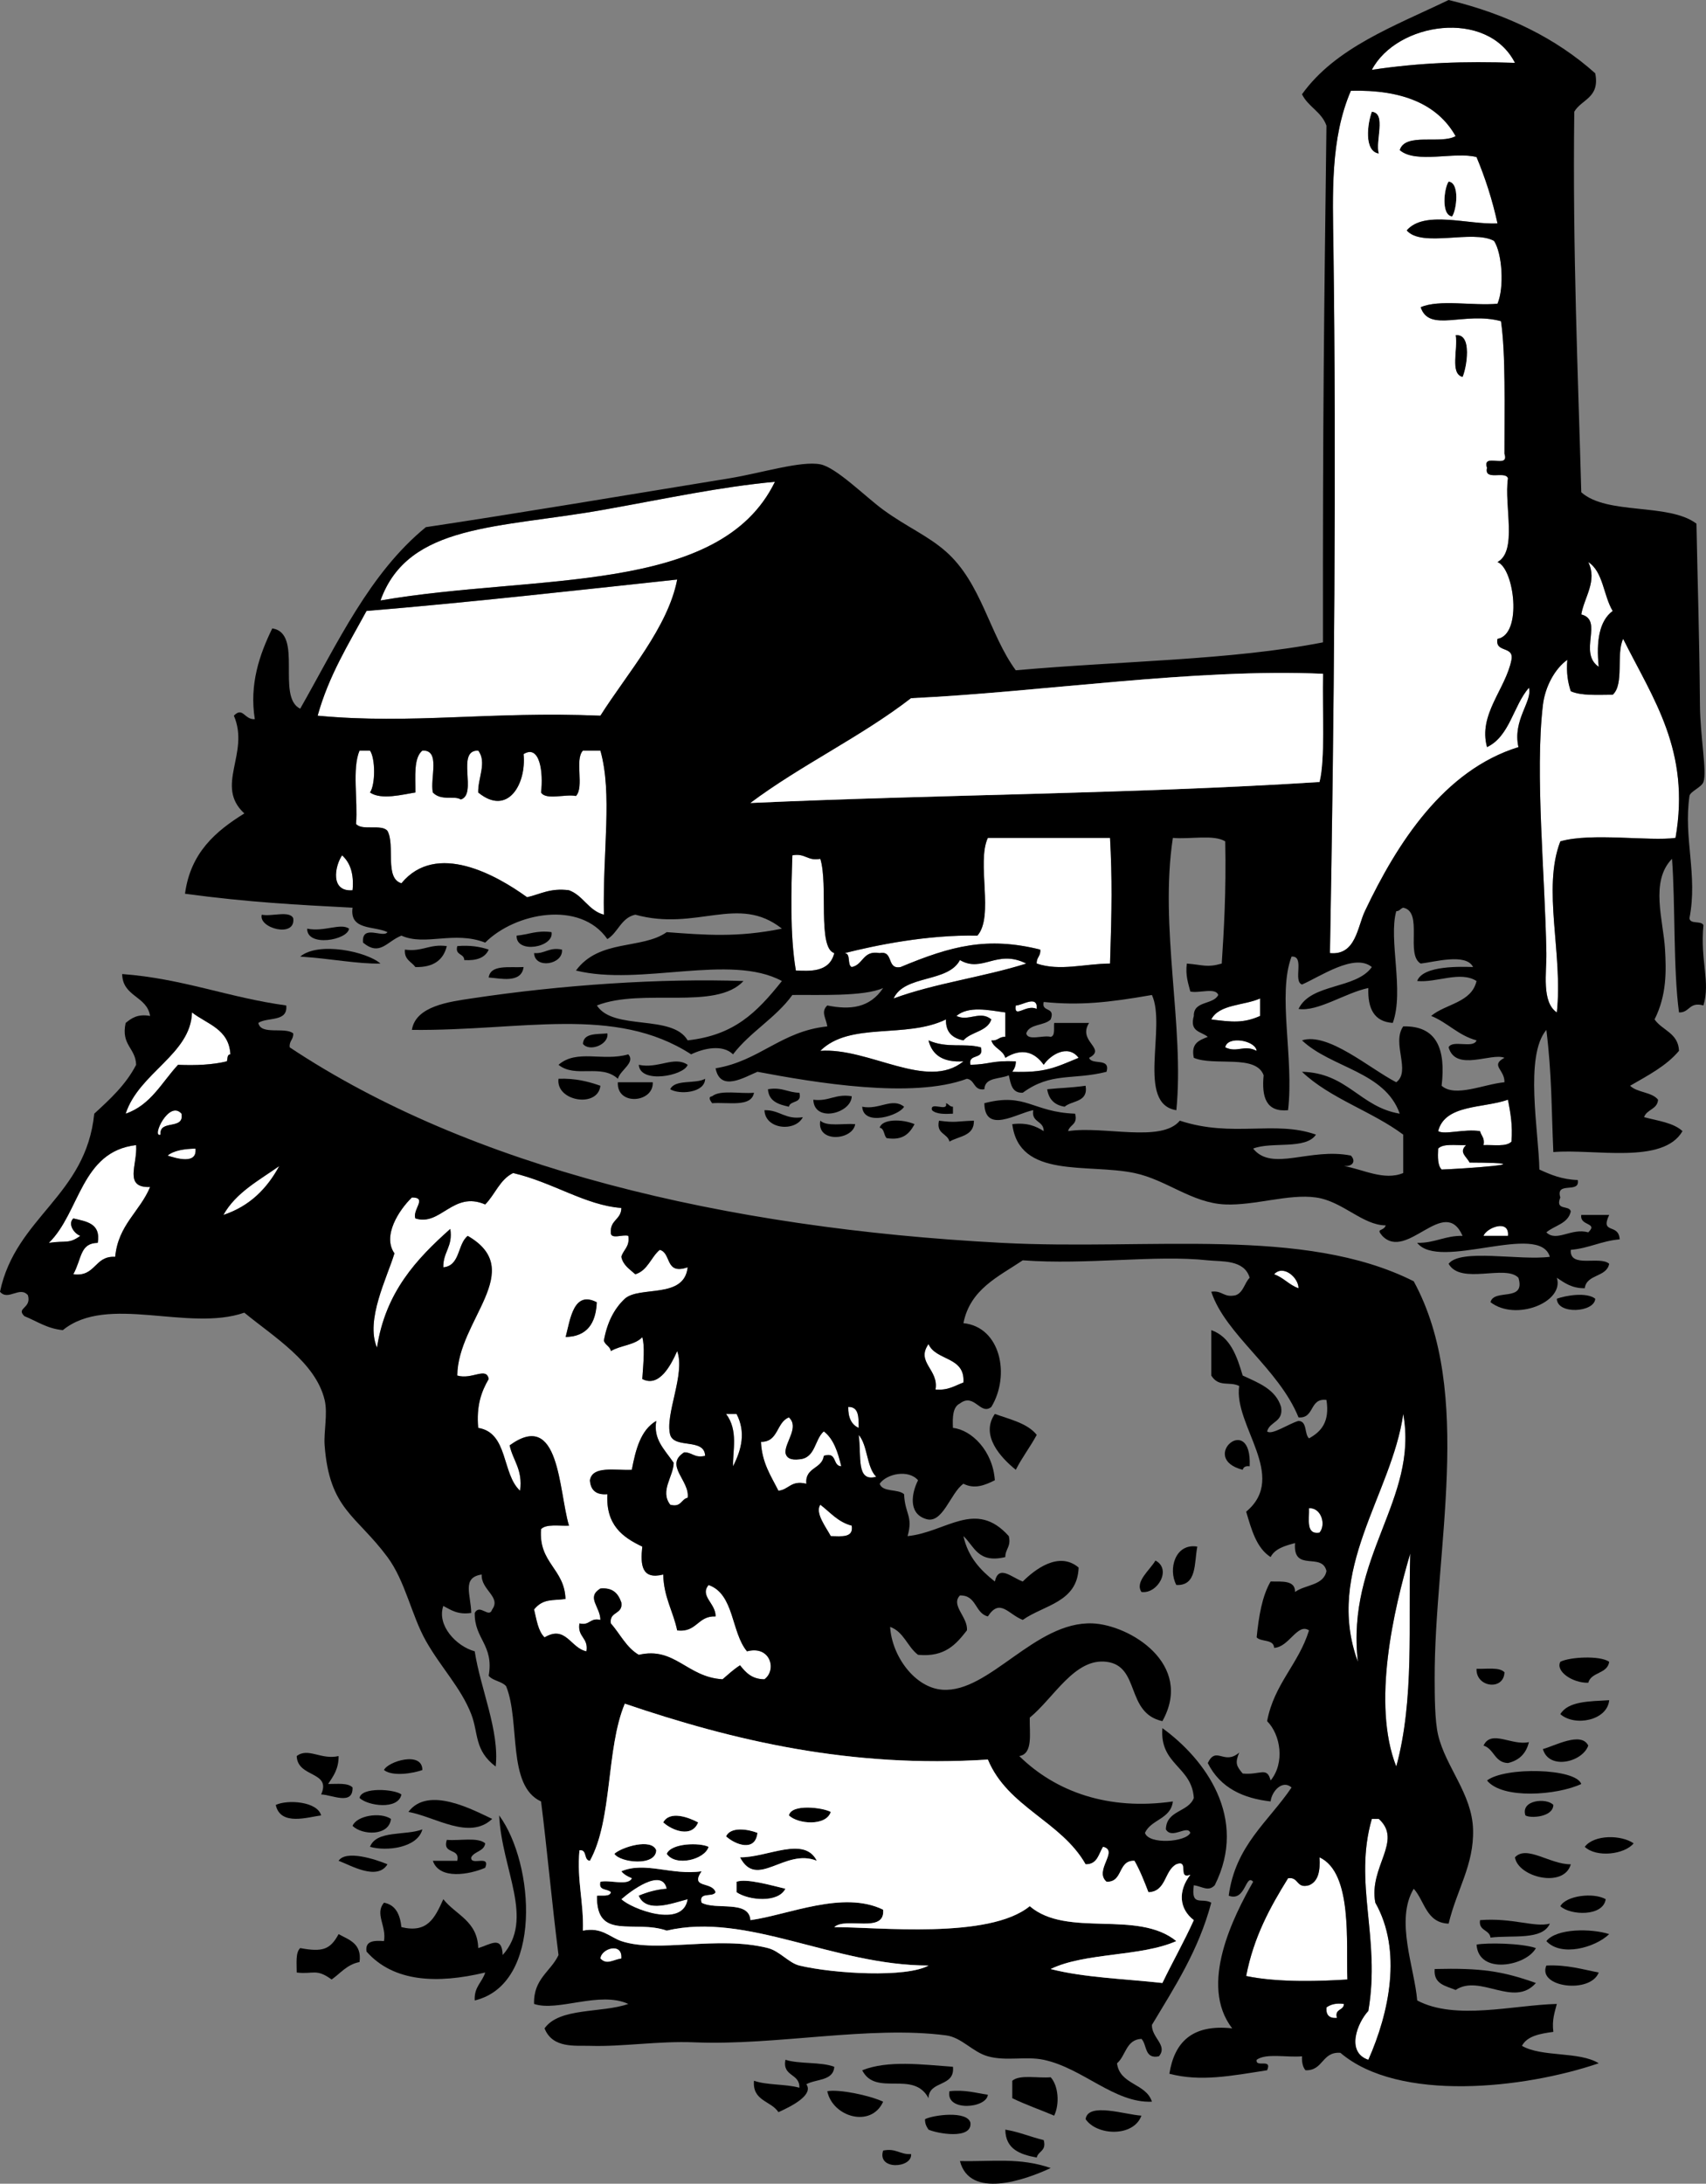 <?xml version="1.0" encoding="UTF-8" standalone="no"?>
<!-- Generator: Adobe Illustrator 12.0.1, SVG Export Plug-In . SVG Version: 6.00 Build 51448)  -->
<svg
    xmlns:rdf="http://www.w3.org/1999/02/22-rdf-syntax-ns#"
    xmlns="http://www.w3.org/2000/svg"
    xmlns:cc="http://web.resource.org/cc/"
    xmlns:xlink="http://www.w3.org/1999/xlink"
    xmlns:dc="http://purl.org/dc/elements/1.1/"
    xmlns:svg="http://www.w3.org/2000/svg"
    xmlns:inkscape="http://www.inkscape.org/namespaces/inkscape"
    xmlns:sodipodi="http://sodipodi.sourceforge.net/DTD/sodipodi-0.dtd"
    xmlns:ns1="http://sozi.baierouge.fr"
    id="Layer_1"
    xml:space="preserve"
    overflow="visible"
    viewBox="0 0 234.591 300.238"
    version="1.1"
    enable-background="new 0 0 234.591 300.238"
  >
<rect x="0" y="0" width="234.591" height="300.238" fill="#808080" stroke="none"/>
<g
      clip-rule="evenodd"
      fill-rule="evenodd"
    >
	<path
        fill="#FFFFFF"
        d="m208.32 8.64c-7.02-0.232-12.979-0.035-19.68 0.96 3.46-6.556 15.87-8.424 19.68-0.96z"
    />
	<path
        d="m188.64 15.36c2.049 0.191 0.457 4.022 0.96 5.76-2.08-0.315-1.56-4.156-0.96-5.76z"
    />
	<path
        d="m199.2 24.96c1.563 0.163 1.102 3.938 0.48 4.8-1.56-0.163-1.1-3.938-0.48-4.8z"
    />
	<path
        d="m200.16 46.08c2.401-0.283 1.484 4.641 0.96 5.76-1.8-0.444-0.62-3.855-0.96-5.76z"
    />
	<path
        fill="#FFFFFF"
        d="m106.56 66.24c-7.601 15.658-32.943 12.637-54.24 16.32 3.819-10.633 16.295-9.9 30.72-12.48 8.913-1.594 15.865-3.119 23.52-3.84z"
    />
	<path
        fill="#FFFFFF"
        d="m218.4 77.28c2.059 1.302 2.089 4.63 3.36 6.72-1.839 1.362-2.283 4.117-1.921 7.68-2.874-1.954 0.722-6.416-2.399-7.2 0.4-2.357 2.25-4.603 0.96-7.2z"
    />
	<path
        fill="#FFFFFF"
        d="m93.12 79.68c-1.267 6.593-6.894 12.931-10.56 18.72-15.175-0.632-25.877 1.222-38.88 0 1.531-5.509 4.243-9.837 6.72-14.4 14.475-1.205 28.559-2.801 42.72-4.32z"
    />
	<path
        fill="#FFFFFF"
        d="m223.2 87.84c4.112 8.256 9.291 15.365 7.2 27.36-3.487 0.503-11.622-0.754-15.84 0.48-2.521 6.516 0.392 15.495-0.48 23.52-2.127-1.423-1.397-5.514-1.439-8.16-0.17-10.575-1.588-24.65-0.48-34.08 0.301-2.561 1.652-5.022 3.36-6.24-0.148 1.749 0.076 3.124 0.479 4.32 1.441 0.639 3.672 0.488 5.761 0.48 1.62-1.423 0.44-5.636 1.44-7.68z"
    />
	<path
        fill="#FFFFFF"
        d="m49.44 103.2h1.44c0.75 1.101 0.75 4.659 0 5.76 1.542 1.073 4.521 0.263 6.24 0 0.021-2.219-0.268-4.748 0.96-5.76 2.543-0.143 1.03 3.77 1.44 5.76 1.172 1.219 2.979 0.374 3.84 0.96 2.354-0.686-0.727-6.807 2.4-6.72 1.232 1.583-0.07 3.838 0 5.76 4.057 3.328 6.646-1.167 6.24-5.28 2.246-1.384 2.73 2.55 2.4 5.28 0.666 1.094 3.341 0.179 4.8 0.48 1.174-1.226-0.214-5.014 0.96-6.24h2.4c1.669 5.95 0.32 13.627 0.48 22.56-2.146-0.574-2.814-2.626-4.8-3.36-2.58-0.34-3.933 0.547-5.76 0.96-4.185-3.025-12.48-7.734-17.28-1.92-2.361-0.679-0.832-5.248-1.92-7.2-0.778-0.982-3.542 0.022-4.32-0.96 0.265-3.26-0.564-7.6 0.48-10.08z"
    />
	<path
        fill="#FFFFFF"
        d="m135.84 115.2h16.801c0.296 5.684 0.251 9.555 0 17.28-3.481 0.018-6.899 1.084-10.08 0-0.062-0.861 0.587-1.013 0.479-1.92-7.264-1.807-12.226-0.517-19.2 2.4-1.978 0.378-0.901-2.298-2.88-1.92-2.337-0.417-2.225 1.615-3.84 1.92-0.665-0.295-0.072-1.848-0.96-1.92 4.214-1.062 11.312-2.541 18.24-2.4 2.33-2.63-0.14-10.06 1.44-13.44z"
    />
	<path
        fill="#FFFFFF"
        d="m47.04 117.6c1.093 0.987 1.658 2.502 1.44 4.8-3.086 0.25-2.46-3.29-1.44-4.8z"
    />
	<path
        fill="#FFFFFF"
        d="m108.96 117.6c1.78-0.34 2.06 0.82 3.84 0.48 1.116 3.529-0.418 12.252 1.92 12.96-0.665 2.741-3.489 2.456-5.28 2.4-0.84-4.88-0.63-11.3-0.48-15.84z"
    />
	<path
        d="m36 125.76c1.303 0.297 3.81-0.609 4.32 0.48 0.395 2.78-4.845 1.38-4.32-0.48z"
    />
	<path
        d="m48 127.68c-0.207 1.595-5.805 2.573-5.76 0 2.333 0.48 4.589-0.82 5.76 0z"
    />
	<path
        d="m75.84 128.16c0.391 2.108-4.913 3.026-4.8 0.479 1.626-0.14 2.757-0.76 4.8-0.48z"
    />
	<path
        d="m61.44 130.08c-0.472 1.928-1.857 2.943-4.32 2.88-0.536-0.744-1.56-1-1.44-2.4 2.415 0.34 3.346-0.81 5.76-0.48z"
    />
	<path
        d="m62.88 130.08c1.748-0.148 3.124 0.076 4.32 0.48-0.484 1.116-1.652 1.548-3.36 1.44-0.006-0.95-1.309-0.61-0.96-1.92z"
    />
	<path
        d="m52.32 132.48c-3.196 0.063-6.759-0.677-11.04-0.96 2.522-2.11 9.155-0.69 11.04 0.96z"
    />
	<path
        d="m77.28 130.56c0.195 2.059-3.751 2.722-3.84 0.48 1.546 0.11 2.031-0.85 3.84-0.48z"
    />
	<path
        fill="#FFFFFF"
        d="m141.12 132.48c-5.832 1.848-12.639 2.721-18.24 4.8 1.506-3.294 7.472-2.129 9.12-5.28 3.11 1.82 5.06-1.56 9.12 0.48z"
    />
	<path
        d="m72 132.96c-0.31 2.307-3.25 1.534-4.8 1.44 0.252-1.83 2.827-1.33 4.8-1.44z"
    />
	<path
        fill="#FFFFFF"
        d="m173.28 137.28v2.4c-2.279 1.02-3.862 0.852-6.72 0.48 1.09-2.11 4.51-1.89 6.72-2.88z"
    />
	<path
        fill="#FFFFFF"
        d="m142.56 138.72c-1.46-0.718-3.159 1.451-2.88-0.48 0.8 0.06 3.05-1.56 2.88 0.48z"
    />
	<path
        fill="#FFFFFF"
        d="m138.24 139.2v3.36c-0.861-0.061-1.013 0.587-1.92 0.48 0.325 1.115 1.595 1.285 1.92 2.4 2.25-1.386 3.991-0.843 5.28 0.96 0.907-1.358 3.325-2.902 4.8-0.96-3.354 1.392-4.613 2.062-9.12 1.92 0.254-0.386 0.501-0.779 0.48-1.44-3.433-0.129-3.448 0.415-6.24 0.48-0.36-1.64 1.95-0.61 1.439-2.4-2.31-0.628-4.666 0.178-7.199-0.96 0.499 2.061 2.062 3.058 4.8 2.88-4.977 4.084-12.974-1.922-19.68-1.44 4.073-4.049 11.759-1.617 17.28-4.32-0.054 1.813 0.939 2.581 2.4 2.88 1.04-1.2 3.286-1.194 3.84-2.88-1.545-1.289-3.159 0.345-4.8-0.48 1.67-1.4 4.37-0.8 6.72-0.48z"
    />
	<path
        fill="#FFFFFF"
        d="m26.4 139.2c2.069 1.611 5.091 2.269 5.28 5.76-0.467 0.013-0.373 0.587-0.48 0.96-1.928 0.472-4.212 0.588-6.72 0.48-2.231 2.409-3.743 5.538-7.2 6.72 1.835-5.64 8.957-8.16 9.12-13.92z"
    />
	<path
        d="m83.52 142.08c0.238 1.55-2.492 2.584-3.36 1.44 0.084-1.52 1.899-1.3 3.36-1.44z"
    />
	<path
        fill="#FFFFFF"
        d="m172.8 144.48c-1.764-0.897-2.655 0.317-4.319-0.48 0.31-1.66 4.18-0.95 4.32 0.48z"
    />
	<path
        d="m86.4 144.96c1.003 1.144-1.077 2.116-1.44 3.36-2.295-2.12-5.844-0.029-8.16-1.92 2.536-2.2 6.083-0.42 9.6-1.44z"
    />
	<path
        d="m94.56 146.4c-0.487 1.508-6.543 2.669-6.72 0 2.702 0.58 4.855-1.27 6.72 0z"
    />
	<path
        d="m76.8 148.32c2.326-0.086 4.099 0.381 5.76 0.96-0.341 3.11-6.165 2.14-5.76-0.96z"
    />
	<path
        d="m96.96 148.32c-0.023 1.959-3.559 2.212-4.8 1.44 0.661-1.42 3.476-0.68 4.8-1.44z"
    />
	<path
        d="m84.96 148.8h4.8c0.153 2.83-4.989 3.29-4.8 0z"
    />
	<path
        d="m149.28 149.28c0.384 2.304-1.848 1.993-2.88 2.88-1.389-0.212-2.188-1.013-2.4-2.4 2.24-0.23 2.65-0.14 5.28-0.48z"
    />
	<path
        d="m105.6 149.76c1.931-0.33 2.74 0.46 4.32 0.48 0.42 1.541-1.245 0.996-1.44 1.92-1.45-0.31-2.77-0.75-2.88-2.4z"
    />
	<path
        d="m103.68 150.24c-0.361 2.04-3.533 1.267-5.76 1.44-0.295-0.427-0.58-0.858 0-0.96 1.16-0.92 3.86-0.3 5.76-0.48z"
    />
	<path
        d="m117.12 150.72c-0.035 2.361-5.167 3.693-5.28 0.48 2.19 0.27 2.99-0.85 5.28-0.48z"
    />
	<path
        fill="#FFFFFF"
        d="m207.36 151.2c0.326 1.754 0.67 3.49 0.479 5.76-0.697 0.742-2.457 0.423-3.84 0.479 0.203-1.003-0.329-1.271-0.479-1.92-2.193-0.341-4.869 0.541-5.761 0 0.94-3.7 6.16-3.12 9.6-4.32z"
    />
	<path
        d="m124.32 152.16c-0.614 1.188-5.59 2.788-5.76 0 2.33 0.48 4.1-1.31 5.76 0z"
    />
	<path
        d="m130.08 151.68c0.389 0.092 0.479 0.481 0.96 0.48v0.96c-1.184 0.063-2.312 0.072-2.88-0.48-0.34-1.3 2.26 0.34 1.92-0.96z"
    />
	<path
        d="m105.12 152.64c2.131-0.051 2.817 1.343 5.28 0.96-1.04 2.06-5.18 1.7-5.28-0.96z"
    />
	<path
        d="m112.8 154.08c0.908 0.852 3.17 0.35 4.8 0.479-0.35 2.25-5.34 2.62-4.8-0.48z"
    />
	<path
        d="m125.76 154.56c-0.677 1.242-1.551 2.289-3.839 1.92-0.413-0.387-0.286-1.314-0.96-1.439 0.36-1.22 3.1-1.21 4.8-0.48z"
    />
	<path
        d="m129.12 154.08c2.351 0.311 2.255 0.083 4.8 0 0.057 2.136-2.053 2.107-3.359 2.88-0.27-1.17-1.86-1.02-1.44-2.88z"
    />
	<path
        fill="#FFFFFF"
        d="m18.72 157.44c0.203 2.704-1.768 5.892 1.92 5.761-1.409 3.392-4.39 5.21-4.8 9.6-2.889-0.169-2.641 2.8-5.76 2.4 1.2-2.199 0.895-4.274 3.36-4.32 0.454-2.693-1.549-2.932-3.36-3.36-0.766 0.722 0.014 2.021 0.96 2.4-1.6 1.148-1.924 0.606-4.32 0.96 4.291-4.19 4.394-12.57 12-13.44z"
    />
	<path
        fill="#FFFFFF"
        d="m201.6 157.44c-1.042 0.999 0.059 1.552 0.479 2.4 11.351 0.049-1.483 0.881-3.84 0.96-0.553-0.567-0.543-1.696-0.48-2.88 0.7-0.74 2.46-0.42 3.84-0.48z"
    />
	<path
        fill="#FFFFFF"
        d="m26.88 157.92c0.256 2.272-2.719 1.31-3.84 0.96 0.888-0.71 2.281-0.92 3.84-0.96z"
    />
	<path
        fill="#FFFFFF"
        d="m38.4 160.32c-1.688 3.112-4.076 5.523-7.68 6.72 1.719-3.08 4.872-4.73 7.68-6.72z"
    />
	<path
        fill="#FFFFFF"
        d="m207.36 169.92h-3.36c0.38-1.11 3.59-2.38 3.36 0z"
    />
	<path
        fill="#FFFFFF"
        d="m175.2 175.2c1.255-1.378 3.363 0.448 3.36 1.92-1.31-0.45-2.05-1.47-3.36-1.92z"
    />
	<path
        d="m219.36 178.56c-0.092 1.901-5.247 2.215-5.28 0 1.26-0.46 4.11-0.93 5.28 0z"
    />
	<path
        d="m82.08 179.04c-0.127 2.913-1.338 4.742-4.32 4.8 0.636-2.39 1.07-6.5 4.32-4.8z"
    />
	<path
        fill="#FFFFFF"
        d="m127.68 184.8c1.025 2.335 5.056 1.664 4.8 5.28-1.173 0.427-2.081 1.118-3.84 0.96 0.49-2.75-2.74-3.73-0.96-6.24z"
    />
	<path
        fill="#FFFFFF"
        d="m116.64 193.44c1.485-0.044 1.431 1.45 1.44 2.881-1-0.44-1.46-1.42-1.44-2.88z"
    />
	<path
        fill="#FFFFFF"
        d="m99.84 194.4h1.44c1.302 2.506 0.693 4.899-0.48 7.2-0.07-2.1 0.76-4.93-0.96-7.2z"
    />
	<path
        d="m136.8 194.4c2.113 0.768 4.484 1.277 5.761 2.881-0.897 1.662-2.018 3.102-2.88 4.8-2.06-1.66-4.92-4.73-2.88-7.68z"
    />
	<path
        fill="#FFFFFF"
        d="m192.96 194.4c2.12 11.777-7.89 19.589-6.24 34.08-4.63-12.6 4.66-22.97 6.24-34.08z"
    />
	<path
        fill="#FFFFFF"
        d="m108.48 194.88c1.444 1.321-0.482 3.331-0.48 4.8 0.116 0.845 0.826 1.095 1.92 0.96 2.236-0.164 2.074-2.726 3.36-3.84 1.359 1.041 1.939 2.86 2.4 4.8-1.239-0.041-0.505-2.055-2.4-1.439-0.236 1.844-2.618 1.541-2.4 3.84-2.125-0.525-2.387 0.813-3.84 0.96-1.013-2.026-2.268-3.812-2.4-6.72 2.43 0.03 2.1-2.7 3.84-3.36z"
    />
	<path
        fill="#FFFFFF"
        d="m118.08 197.28c1.259 1.461 1.055 4.385 2.4 5.76-2.79 0.76-2-2.8-2.4-5.76z"
    />
	<path
        d="m171.84 201.6c-0.558-0.078-0.854 0.106-0.96 0.48-6.19-1.6 1.31-8.06 0.96-0.48z"
    />
	<path
        fill="#FFFFFF"
        d="m112.8 206.88c1.363 1.037 2.416 2.384 4.32 2.88 0.279 1.72-1.42 1.46-2.88 1.44-0.64-1.21-2.21-3.2-1.44-4.32z"
    />
	<path
        fill="#FFFFFF"
        d="m180 207.36c1.698-0.091 2.376 2.283 1.44 3.359-1.91 0.31-1.38-1.82-1.44-3.36z"
    />
	<path
        d="m164.64 212.64c-0.438 2.282-0.031 5.409-2.881 5.28-1.16-2.16-0.17-5.78 2.88-5.28z"
    />
	<path
        fill="#FFFFFF"
        d="m193.92 213.6c-0.287 9.678 0.594 20.035-1.92 29.28-3.4-8.65-0.33-21.65 1.92-29.28z"
    />
	<path
        d="m158.88 214.56c2.288 1.169 0.287 4.637-1.92 4.32-0.95-1.42 1.21-3.05 1.92-4.32z"
    />
	<path
        d="m221.28 228.48c-0.238 1.683-2.47 1.371-2.88 2.881-2.173 0.054-4.536-1.589-3.84-2.881 1.27-0.67 5.49-0.89 6.72 0z"
    />
	<path
        d="m203.04 229.44c1.383 0.057 3.143-0.263 3.84 0.479-0.09 2.58-3.96 2.08-3.84-0.48z"
    />
	<path
        d="m221.28 233.76c-0.266 2.803-4.727 3.659-6.72 1.92 1.08-1.8 4-1.76 6.72-1.92z"
    />
	<path
        d="m210.24 239.52c-0.368 1.552-1.328 2.512-2.88 2.88-1.855-0.063-1.894-1.946-3.36-2.399 1.05-2.26 3.92 0.06 6.24-0.48z"
    />
	<path
        d="m218.4 240c-0.791 2.274-5.395 3.408-6.24 0.479 1.59-0.42 5.28-2.46 6.24-0.48z"
    />
	<path
        d="m46.56 241.44c0.019 1.778-0.737 2.782-1.44 3.84 1.275 0.005 2.741-0.182 3.36 0.479 0.078 2.537-2.859 0.992-4.32 0.96 1.442-3.23-3.249-2.261-3.36-5.279 1.575-1.22 3.348 0.56 5.76 0z"
    />
	<path
        d="m58.08 243.36c-1.264 0.461-4.112 0.928-5.28 0 0.533-1.18 5.291-2.65 5.28 0z"
    />
	<path
        d="m217.44 245.28c-3.321 1.555-10.841 2.137-12.96-0.48 2.44-1.9 12.21-1.7 12.96 0.48z"
    />
	<path
        d="m55.2 246.72c-0.445 2.171-4.635 1.568-5.76 0.48 0.246-1.54 4.831-1.22 5.76-0.48z"
    />
	<path
        d="m44.16 249.6c-1.756 0.214-5.601 1.516-6.24-1.439 1.641-0.78 5.75-0.47 6.24 1.44z"
    />
	<path
        d="m67.68 250.08c-3.139 2.975-7.83-0.3-11.52-0.96 2.731-3.67 9.021-0.2 11.52 0.96z"
    />
	<path
        d="m213.6 248.16c-0.036 1.69-3.167 1.873-3.841 1.439-0.69-2.16 2.96-2.44 3.84-1.44z"
    />
	<path
        d="m114.24 249.12c-0.631 1.984-4.507 1.695-5.76 0.479 0.35-1.64 4.69-1.08 5.76-0.48z"
    />
	<path
        d="m53.76 250.08c-0.245 2.371-3.917 2.285-5.28 0.96 0.563-1.42 3.835-1.94 5.28-0.96z"
    />
	<path
        d="m68.64 249.6c4.875 6.63 6.018 23.204-3.36 25.44-0.111-1.871 1.031-2.489 1.44-3.84-6.634 1.587-12.613 1.311-16.32-2.88-0.22-1.5 1.025-1.535 2.4-1.44 0.37-2.096-1.297-3.743 0-5.28 1.618 0.302 2.209 1.631 2.4 3.36 3.571 0.859 4.575-1.212 5.76-3.84 1.689 2.151 4.703 2.977 4.8 6.72 1.664-0.475 3.278-1.808 3.36 0.96 4.423-4.97-0.12-11.68-0.48-19.2z"
    />
	<path
        d="m96 250.56c-0.845 2.145-3.54 1.153-4.8 0 0.904-1.68 3.554-0.67 4.8 0z"
    />
	<path
        fill="#FFFFFF"
        d="m188.64 250.08h0.96c3.354 3.046-1.414 6.588-0.48 11.52 3.72 6.565 1.92 15.11-0.96 21.601-3.14-1.057-1.486-5.142 0-6.721 1.72-10.06-2.08-17.52 0.48-26.4z"
    />
	<path
        d="m58.08 251.52c-0.646 2.516-4.864 3.061-7.2 2.4 0.875-2.32 4.889-1.51 7.2-2.4z"
    />
	<path
        d="m104.16 252c-0.301 2.688-3.074 1.62-4.32 0.479 0.63-1.38 3.04-0.99 4.32-0.48z"
    />
	<path
        d="m224.64 253.44c-1.244 1.534-5.118 1.998-6.721 0.48 1.29-1.71 5.03-1.66 6.72-0.48z"
    />
	<path
        d="m61.44 252.96c1.764 0.156 4.249-0.409 5.28 0.479-0.153 1.127-1.486 1.075-1.92 1.921-0.153 1.272 2.689-0.449 1.92 1.439-2.143 0.933-6.297 1.694-7.2-0.96h3.36c0.419-1.86-2.095-0.78-1.44-2.88z"
    />
	<path
        d="m90.24 254.4c-0.08 2.261-4.984 1.696-5.76 0.479 0.97-0.92 5.15-2.21 5.76-0.48z"
    />
	<path
        d="m97.44 253.92c-0.52 1.762-4.55 2.771-5.76 0.96 0.621-1.5 4.566-1.56 5.76-0.96z"
    />
	<path
        d="m112.32 255.84c-4.407-1.796-8.237 4.006-10.56-0.479 3.75 0.05 8.83-3 10.56 0.48z"
    />
	<path
        d="m216 256.32c-0.939 3.346-7.258 1.776-7.68-0.96 1.63-1.73 4.81 0.99 7.68 0.96z"
    />
	<path
        d="m53.28 256.32c-1.418 2.329-5.153 0.087-6.72-0.48 0.995-1.52 5.042-0.23 6.72 0.48z"
    />
	<path
        fill="#FFFFFF"
        d="m181.44 255.36c4.593 2.111 3.643 11.837 3.84 16.8-3.35 0.214-9.407 0.475-13.92-0.48 1.03-5.369 3.308-9.492 5.76-13.439 1.512-0.232 1.087 1.473 2.88 0.96 1.26-0.5 1.57-1.95 1.44-3.84z"
    />
	<path
        fill="#FFFFFF"
        d="m91.68 259.68c-1.482 0.118-2.713 0.487-3.84 0.96 1.044 2.448 4.651 1.005 6.72 0.48-0.629 4.118-7.843 1.292-9.12 0 1.167-1.05 5.595-4.41 6.24-1.44z"
    />
	<path
        d="m108 259.68c-0.996 2.009-5.083 1.609-6.72 0.48v-1.44c1.36-0.5 4.78 0.5 6.72 0.96z"
    />
	<path
        d="m220.8 261.12c-0.354 2.424-4.878 2.236-6.239 0.96 0.8-1.46 4.56-1.92 6.24-0.96z"
    />
	<path
        d="m203.52 264c4.463-0.356 7.469 1.035 9.6 0.479-1.03 2.33-5.168 1.552-8.16 1.921-0.15-1.13-1.67-0.89-1.44-2.4z"
    />
	<path
        d="m221.28 265.92c-1.93 1.862-6.611 3.165-8.64 0.96 1.4-1.77 6.18-1.75 8.64-0.96z"
    />
	<path
        d="m46.56 265.92c1.436 0.805 3.215 1.266 2.88 3.84-1.743 0.338-2.613 1.547-3.84 2.4-2.147-1.564-2.504-0.678-4.8-0.96 0.005-1.275-0.182-2.741 0.48-3.36 3.057 0.57 4.122 0.22 5.28-1.92z"
    />
	<path
        d="m211.2 267.84c-1.3 2.454-7.883 3.746-8.16-0.479 1.41-0.27 6.15-0.21 8.16 0.48z"
    />
	<path
        fill="#FFFFFF"
        d="m85.44 269.28c-1.122 0.147-1.983 0.939-2.88 0 0.083-1.39 3.086-2.32 2.88 0z"
    />
	<path
        d="m212.64 270.24c2.85-0.13 4.916 0.522 7.199 0.96-1.14 2.97-8.48 2.04-7.2-0.96z"
    />
	<path
        d="m197.28 270.72c6.336-0.156 9.262 0.263 13.92 1.92-3.029 3.465-7.68-1.29-11.04 0.96-1.35-0.57-3.06-0.78-2.88-2.88z"
    />
	<path
        fill="#FFFFFF"
        d="m184.8 275.52c-0.006 0.954-1.31 0.61-0.96 1.921-1.047 0.087-1.526-0.394-1.439-1.44 0.56-0.4 1.29-0.63 2.4-0.48z"
    />
	<path
        d="m108 283.2c1.947 0.612 4.864 0.256 6.72 0.96-0.117 1.963-2.499 1.66-3.84 2.399 0.984 1.399-1.717 2.896-3.84 3.841-0.995-1.565-3.607-1.513-3.36-4.32 1.77 0.63 4.368 0.432 6.24 0.96 0.09-2.01-2.36-1.48-1.92-3.84z"
    />
	<path
        d="m131.04 284.16c0.299 2.858-3.298 1.821-3.359 4.319-2.084-3.935-7.242-0.14-9.121-3.84 3.54-1.4 8.16-0.79 12.48-0.48z"
    />
	<path
        d="m144.48 285.6c1.042 1.146 1.266 3.641 0.479 5.28-1.91-0.81-3.932-1.508-5.76-2.4v-2.399c1.03-0.89 3.52-0.32 5.28-0.48z"
    />
	<path
        d="m121.44 288.96c-1.654 3.663-6.953 2.104-7.68-1.44 1.59-0.3 5.73 0.54 7.68 1.44z"
    />
	<path
        d="m130.56 287.52c2.155-0.235 3.597 0.244 5.279 0.48-0.16 1.89-5.84 2.37-5.28-0.48z"
    />
	<path
        d="m156.96 290.88c-1.099 2.99-6.149 2.755-7.68 0.48 0.32-2.36 5.47-0.61 7.68-0.48z"
    />
	<path
        d="m133.44 291.84c0.282 2.401-4.641 1.484-5.76 0.96-0.255-0.386-0.501-0.779-0.48-1.439 1.19-0.59 5.79-1.18 6.24 0.48z"
    />
	<path
        d="m138.24 292.8c1.922 0.318 3.472 1.008 5.28 1.44 0.411 1.531-0.756 1.484-0.96 2.399-2.3-0.42-4.29-1.15-4.32-3.84z"
    />
	<path
        d="m121.44 295.68c1.809-0.369 2.294 0.586 3.84 0.48 0.2 1.95-4.72 2.27-3.84-0.48z"
    />
	<path
        d="m144.48 298.08c-3.535 1.665-11.124 4.313-12.48-0.96 4.52 0.1 8.18-0.52 12.48 0.96z"
    />
	<path
        fill="#FFFFFF"
        d="m210.24 94.56c0.539 1.832-2.282 4.428-1.44 8.16-10.251 3.172-16.667 13.178-21.119 22.56-1.028 2.166-1.242 6.11-4.801 5.76 0.585-31.612 0.882-67.606 0.48-96.96-0.101-7.371-0.449-14.991 2.399-21.6 7.058-0.178 11.923 1.838 14.4 6.24-2.046 1.154-6.937-0.536-7.68 1.92 2.213 1.919 7.611 0.161 10.56 0.96 1.18 2.821 2.166 5.834 2.88 9.12-4.068 0.189-10.062-1.855-12.479 0.96 2.064 2.416 9.113-0.153 12 1.44 1.133 1.708 1.43 6.403 0.479 8.64-3.364 0.315-7.994-0.634-10.56 0.48 1.17 3.558 5.998 0.542 11.04 1.92 0.658 4.553 0.466 11.725 0.479 18.24 0.734 2.174-3.134-0.254-2.399 1.92-0.442 1.882 2.531 0.348 2.88 1.44-0.559 3.761 1.349 9.989-1.44 11.52 2.3 0.854 3.475 9.955 0 10.56-0.378 1.978 2.299 0.902 1.92 2.88-0.8 4.049-4.598 7.495-3.359 12 3.14-1.5 3.6-5.678 5.76-8.16zm-20.64-73.44c-0.503-1.738 1.089-5.569-0.96-5.76-0.6 1.604-1.12 5.445 0.96 5.76zm10.08 8.64c0.621-0.862 1.083-4.637-0.48-4.8-0.62 0.862-1.08 4.637 0.48 4.8zm1.44 22.08c0.524-1.119 1.441-6.042-0.96-5.76 0.34 1.905-0.84 5.316 0.96 5.76z"
    />
	<path
        fill="#FFFFFF"
        d="m24.96 153.12c0.411 2.33-3.112 0.728-2.88 2.88-1.329 0.51 1.15-4.85 2.88-2.88z"
    />
	<path
        fill="#FFFFFF"
        d="m88.32 183.84c0.362 1.281 0.177 3.274 0 5.76 2.365 1.223 3.965-1.982 4.8-3.84 1.161 3.15-1.725 8.745-0.96 11.521 0.611 1.948 4.728 0.392 4.8 2.88-1.466 0.347-1.749-0.491-2.88-0.48-2.793 1.774 0.817 3.894 0.48 6.24-0.916 0.204-0.869 1.371-2.4 0.96-1.449-1.919 0.433-3.824 0.48-5.76-1.336-1.937-2.811-3.225-2.4-5.76-2.126 1.233-2.824 3.896-3.36 6.72-2.285 0.115-5.41-0.609-5.76 1.439 0.09 1.351 0.835 2.045 2.4 1.92-0.22 4.221 2.083 5.918 4.8 7.2-0.271 2.512-0.109 4.59 2.88 3.84 0.072 3.128 1.366 5.034 1.92 7.681 2.731 0.331 2.776-2.024 5.28-1.92 0.054-1.78-2.229-2.811-0.96-4.32 3.553 1.247 3.091 6.509 5.28 9.12 3.201-0.86 4.146 2.535 2.4 3.84-1.755-0.005-2.571-0.948-3.36-1.92-0.88 0.56-1.625 1.255-2.4 1.92-4.895-0.274-6.555-4.519-11.52-3.36-1.72-1-2.565-2.874-3.84-4.319-0.26-1.7 1.7-1.181 1.44-2.88-0.417-1.184-1.119-2.082-2.88-1.921-1.994 1.22-0.016 2.49 0 4.32-1.468-0.348-1.412 0.828-2.88 0.48-0.31 1.91 1.271 1.93 0.96 3.84-2.193-0.441-2.823-3.656-5.76-1.92-0.892-0.868-1.096-2.424-1.44-3.84 1.264-1.55 2.578-1.19 4.32-1.44-0.133-4.187-3.719-4.921-3.36-9.6 0.698-0.742 2.457-0.423 3.84-0.48-1.442-4.862-1.26-16.053-8.16-11.04 0.451 2.109 1.826 3.294 1.44 6.24-2.528-2.271-1.611-7.988-5.76-8.64-0.281-3.001 0.431-5.01 1.44-6.721-0.307-1.732-2.302 0.131-4.32-0.479 0.059-7.628 9.643-14.464 1.44-19.2-1.439 1.121-1.012 4.108-3.36 4.32-0.051-2.131 1.343-2.817 0.96-5.28-4.654 4.146-8.913 8.688-10.08 16.32-1.634-3.789 1.406-9.643 2.4-12.96-1.689-2.392 0.602-5.938 2.4-7.681 2.194-0.016 0.025 1.685 0.48 2.88 3.474 1.118 5.174-3.84 9.6-1.92 1.355-1.364 2.008-3.432 3.84-4.319 5.438 1.257 9.946 4.442 14.88 4.8 0.001 1.602-1.562 1.639-1.44 3.359-0.081 1.041 1.703 0.218 2.4 0.48 0.23 1.51-0.684 1.876-0.96 2.88 0.249 1.19 1.17 1.71 1.92 2.4 1.716-0.524 2.143-2.338 3.36-3.36 1.65 0.431 0.669 3.49 3.84 2.4-0.467 4.409-6.604 2.507-8.64 4.319-1.49 1.391-2.447 3.313-2.88 5.761 0.17 0.63 0.845 0.755 0.96 1.439 1.29-0.79 3.337-0.82 4.32-1.92zm-10.56 0c2.982-0.058 4.193-1.887 4.32-4.8-3.25-1.7-3.684 2.41-4.32 4.8z"
    />
	<path
        d="m202.56 132.96c-0.944-1.963-5.385-0.674-7.2-0.48-2.139-1.221 0.406-7.126-2.4-7.68-0.389 0.091-0.479 0.481-0.96 0.48-1.096 3.868 1.119 10.974-0.479 15.36-2.56-0.161-3.467-1.973-3.36-4.8-3.177 0.669-6.945 3.286-9.6 2.88 1.713-3.566 7.884-2.676 10.08-5.76-2.384-1.976-7.126 1.336-9.601 2.4-1.301-0.459 0.453-3.973-1.439-3.84-1.973 5.2 0.355 13.909-0.48 21.12-3.01 0.29-3.652-1.788-3.36-4.8-1.061-2.939-6.795-1.205-9.6-2.4-0.438-2.038 0.784-2.417 1.92-2.88-0.851-0.75-2.558-0.643-1.92-2.88-0.05-2.129 2.667-1.493 3.36-2.88-0.357-1.083-2.692-0.188-3.84-0.48-0.291-1.149-0.69-2.19-0.48-3.84 2.216 0.176 2.763 0.591 4.8 0 0.288-4.482 0.622-9.726 0.48-16.8-1.578-0.982-4.861-0.259-7.2-0.48-1.875 12.295 1.612 25.887 0.479 37.44-5.543-0.856-1.34-11.459-3.359-15.84-6.008 1.049-9.905 1.463-14.88 0.96-0.359 1.479 1.654 0.585 0.96 2.4-0.861 0.899-2.946 0.574-3.36 1.92 0.207 1.073 2.365 0.194 3.36 0.48 0.651-0.149 0.397-1.202 0.479-1.92h4.8c-1.639 2.58 2.49 3.503 0 4.8 0.377 1.063 2.972-0.091 2.4 1.92-4.65 1.182-7.602 0.005-11.52 2.88-1.51 0.069-1.649-1.231-1.921-2.4-1.207 0.553-3.292 0.228-3.359 1.92-1.507 0.227-1.269-1.292-2.4-1.44-7.501 2.799-20.936 0.526-28.8-0.96-1.789 0.738-5.116 2.827-5.76-0.48 6.049-0.99 8.983-5.096 15.36-5.76-0.148-1.122-0.939-1.983 0-2.88 3.15 0.64 5.851 0.351 7.68-2.4-2.645 1.219-9.107 0.91-12.48 0.96-2.278 3.162-5.807 5.073-8.16 8.16-1.45-1.412-4.041-0.827-5.76 0-10.523-6.81-23.288-3.2-38.4-3.36 0.516-3.288 5.187-3.871 8.16-4.32 12.437-1.88 26.11-2.79 37.44-2.4-3.815 4.108-13.882 0.902-20.16 3.36 2.24 3.521 10.369 1.152 12.48 4.8 6.356-0.707 9.454-3.757 12.96-8.16-7.097-3.838-19.462 0.758-28.32-1.44 3.205-4.37 9.088-2.871 12.48-5.28 5.249 0.389 9.707 0.769 15.84-0.48-6.022-4.775-11.71 0.418-20.16-1.92-1.966 0.435-2.353 2.448-3.84 3.36-3.727-5.373-12.687-3.647-16.8 0.48-4.304-1.669-8.236 0.514-11.52-0.96-2.053 0.818-2.949 2.882-5.28 0.96-0.225-2.617 2.791-0.563 3.36-1.44-1.834-0.886-5.24-0.2-4.8-3.36-7.47-0.389-14.251-0.73-23.04-1.92 0.756-5.644 4.21-8.589 8.16-11.04-4.135-3.807 0.802-8.251-1.44-13.44 1.248-1.292 1.448 0.587 2.88 0.48-0.77-4.812 0.654-8.907 2.4-12.48 4.312 0.647 0.502 9.417 3.84 11.04 5.109-8.971 9.531-18.629 17.28-24.96 11.885-1.774 27.898-4.457 41.76-6.72 4.355-0.711 9.809-2.435 12.48-1.92 2.194 0.423 6.191 4.449 8.64 6.24 3.238 2.369 6.131 3.544 8.64 5.76 4.9 4.326 5.97 11.382 9.601 16.32 14.822-1.319 29.52-1.364 42.239-3.84-0.031-31.9 0.148-44.086 0.48-71.04-0.654-1.906-2.528-2.592-3.36-4.32 4.61-6.429 12.71-9.369 20.16-12.96 8.117 1.963 14.841 5.319 20.16 10.08 0.674 3.394-1.885 3.555-2.88 5.28-0.241 19.252 0.522 36.181 0.96 52.32 3.544 3.176 12.016 1.424 15.84 4.32 0.163 8.758 0.389 14.492 0.48 24.96 0.037 4.366 0.985 9.142 0.479 10.56-0.262 0.735-1.829 1.296-1.92 1.92-0.845 5.82 1.161 10.832 0 16.8 0.072 0.888 1.625 0.295 1.92 0.96-0.464 4.996 0.983 7.739 0 11.04-1.99-0.55-1.87 1.01-3.36 0.96-0.802-5.909-0.494-14.875-0.96-21.12-3.061 3.123-1.182 8.462-0.96 12.48 0.162 2.921 0.252 6.234-1.439 9.6 1.044 1.516 3.263 1.857 3.359 4.32-1.751 2.089-4.29 3.39-6.72 4.8 0.961 0.959 2.996 0.844 3.84 1.92-0.09 1.35-1.565 1.313-1.92 2.399 1.895 0.506 4.04 0.761 5.28 1.92-2.673 4.636-12.164 2.4-17.76 2.88-0.274-6.211-0.197-10.592-0.96-16.799-3.032 3.604-1.048 13.984-0.96 19.2 1.535 0.705 3.105 1.374 5.279 1.44 0.358 1.958-3.108 0.091-2.399 2.399-0.759 1.879 1.246 0.994 1.439 1.92-0.374 1.706-2.243 1.917-3.359 2.88 1.416 1.385 3.462-0.674 5.76 0 1.427-1.382-1.202-0.833-0.96-2.399h3.84c-1.28 2.727 1.331 1.077 1.439 3.359-2.51 0.21-4.209 1.23-6.72 1.44-0.199 2.6 4.028 0.771 5.28 1.92-0.359 1.881-3.097 1.384-3.36 3.36-1.778 0.019-2.782-0.737-3.84-1.44 1.079 3.339-5.642 6.043-9.12 3.36 0.466-1.935 4.871 0.07 3.84-3.36-1.778-1.88-7.941 1.036-9.6-1.92 1.64-2.138 9.724-0.415 13.92-0.96-1.407-4.836-15.2 1.978-18.24-1.92 2.445 0.045 3.795-1.005 6.24-0.96-2.492-5.658-7.628 3.536-11.04 0-0.952-1.106 0.121-0.533 0.48-1.44-3.202-0.015-5.915-3.319-9.601-3.84-3.753-0.529-8.389 1.129-12.479 0.96-4.574-0.188-8.082-3.398-12.48-4.319-6.447-1.351-15.853 0.842-16.8-6.721 2.006-0.245 3.252 0.268 4.32 0.96 0.025-1.465-1.729-1.151-1.44-2.88-2.17 0.391-6.665 3.358-6.72-0.96 5.729-1.501 6.58 1.229 12.479 1.44 0.412 1.531-0.755 1.484-0.96 2.399 4.84-0.76 12.84 1.64 15.36-1.439 7.262 2.389 13.048-0.094 18.72 1.92-1.406 2.113-6.117 0.922-8.64 1.92 2.6 3.232 7.772-0.166 13.439 0.96 0.688 0.703 0.368 1.521-0.96 1.44 2.594 0.432 5.507 2.063 8.16 0.96v-5.28c-4.304-3.217-10.073-4.967-13.92-8.64 6.254 0.146 7.959 4.841 13.44 5.76-2.038-5.803-9.41-6.271-13.44-10.08 3.592-1.146 9.248 3.838 12.96 5.76 2.067-1.523-0.669-5.36 0.96-7.68 4.595-0.115 5.88 3.08 5.28 8.16 1.851 1.648 5.815-0.223 8.64-0.48 0.061-1.749-2.008-2.29 0-3.36-1.76-0.751-6.701 1.986-7.68-1.44 0.499-1.101 3.428 0.228 3.84-0.96-2.521-0.678-3.96-2.44-6.24-3.36 2.004-1.677 5.555-1.805 6.24-4.8-2.244-1.427-5.484 0.263-8.16 0 0.79-2.2 6.21-1.96 7.68-1.92zm-13.92-123.36c6.701-0.995 12.66-1.192 19.68-0.96-3.81-7.464-16.22-5.596-19.68 0.96zm15.84 93.12c-1.238-4.505 2.56-7.951 3.359-12 0.379-1.978-2.298-0.902-1.92-2.88 3.475-0.605 2.3-9.706 0-10.56 2.789-1.531 0.882-7.759 1.44-11.52-0.349-1.092-3.322 0.442-2.88-1.44-0.734-2.174 3.134 0.254 2.399-1.92-0.014-6.516 0.179-13.688-0.479-18.24-5.042-1.378-9.87 1.638-11.04-1.92 2.565-1.114 7.195-0.165 10.56-0.48 0.95-2.236 0.653-6.932-0.479-8.64-2.887-1.594-9.936 0.975-12-1.44 2.418-2.815 8.411-0.771 12.479-0.96-0.714-3.285-1.7-6.299-2.88-9.12-2.948-0.8-8.347 0.958-10.56-0.96 0.743-2.456 5.634-0.766 7.68-1.92-2.478-4.402-7.343-6.417-14.4-6.24-2.849 6.609-2.5 14.229-2.399 21.6 0.401 29.354 0.104 65.348-0.48 96.96 3.559 0.35 3.772-3.594 4.801-5.76 4.452-9.382 10.868-19.388 21.119-22.56-0.842-3.732 1.979-6.328 1.44-8.16-2.16 2.482-2.62 6.66-5.76 8.16zm-121.44-32.64c-14.425 2.58-26.901 1.847-30.72 12.48 21.296-3.683 46.639-0.663 54.24-16.32-7.655 0.721-14.607 2.246-23.52 3.84zm134.4 14.4c3.121 0.784-0.475 5.246 2.399 7.2-0.362-3.562 0.082-6.318 1.921-7.68-1.271-2.09-1.302-5.418-3.36-6.72 1.29 2.597-0.56 4.843-0.96 7.2zm-167.04-0.48c-2.478 4.562-5.189 8.891-6.72 14.4 13.003 1.222 23.705-0.632 38.88 0 3.666-5.79 9.293-12.127 10.56-18.72-14.161 1.519-28.245 3.115-42.72 4.32zm171.36 11.52c-2.089 0.008-4.319 0.159-5.761-0.48-0.403-1.196-0.628-2.572-0.479-4.32-1.708 1.218-3.06 3.68-3.36 6.24-1.107 9.43 0.311 23.505 0.48 34.08 0.042 2.646-0.688 6.736 1.439 8.16 0.872-8.025-2.04-17.004 0.48-23.52 4.218-1.234 12.353 0.023 15.84-0.48 2.091-11.995-3.088-19.104-7.2-27.36-1 2.044 0.18 6.257-1.44 7.68zm-96.48 0.48c-6.856 5.304-15.125 9.195-22.08 14.4 26.119-1.177 52.216-1.234 78.24-2.88 0.799-3.13 0.369-9.685 0.479-14.88-17.66-0.779-38.62 2.509-56.64 3.36zm-76.32 17.28c0.778 0.982 3.542-0.022 4.32 0.96 1.088 1.953-0.441 6.521 1.92 7.2 4.8-5.814 13.096-1.105 17.28 1.92 1.827-0.413 3.18-1.3 5.76-0.96 1.986 0.734 2.654 2.786 4.8 3.36-0.16-8.933 1.189-16.61-0.48-22.56h-2.4c-1.174 1.226 0.214 5.014-0.96 6.24-1.459-0.301-4.134 0.614-4.8-0.48 0.33-2.73-0.155-6.664-2.4-5.28 0.407 4.113-2.183 8.608-6.24 5.28-0.07-1.922 1.232-4.178 0-5.76-3.126-0.086-0.046 6.034-2.4 6.72-0.861-0.586-2.668 0.259-3.84-0.96-0.41-1.99 1.104-5.903-1.44-5.76-1.228 1.012-0.939 3.541-0.96 5.76-1.719 0.263-4.697 1.073-6.24 0 0.75-1.101 0.75-4.659 0-5.76h-1.44c-1.044 2.48-0.215 6.82-0.48 10.08zm85.44 15.36c-6.928-0.141-14.026 1.338-18.24 2.4 0.888 0.072 0.295 1.625 0.96 1.92 1.615-0.305 1.502-2.337 3.84-1.92 1.979-0.378 0.902 2.298 2.88 1.92 6.975-2.917 11.937-4.207 19.2-2.4 0.107 0.907-0.541 1.059-0.479 1.92 3.181 1.084 6.599 0.018 10.08 0 0.251-7.725 0.296-11.596 0-17.28h-16.801c-1.58 3.38 0.89 10.81-1.44 13.44zm-85.92-6.24c0.218-2.298-0.347-3.813-1.44-4.8-1.02 1.51-1.646 5.05 1.44 4.8zm60.96 11.04c1.791 0.056 4.615 0.341 5.28-2.4-2.338-0.708-0.804-9.431-1.92-12.96-1.78 0.34-2.06-0.82-3.84-0.48-0.15 4.54-0.36 10.96 0.48 15.84zm22.56-1.44c-1.648 3.151-7.614 1.985-9.12 5.28 5.602-2.079 12.408-2.952 18.24-4.8-4.06-2.04-6.01 1.34-9.12-0.48zm34.56 8.16c2.857 0.371 4.44 0.54 6.72-0.48v-2.4c-2.21 0.99-5.63 0.77-6.72 2.88zm-26.88-1.92c-0.279 1.931 1.42-0.238 2.88 0.48 0.17-2.04-2.08-0.42-2.88-0.48zm-8.16 1.44c1.641 0.826 3.255-0.809 4.8 0.48-0.554 1.686-2.8 1.68-3.84 2.88-1.461-0.299-2.454-1.066-2.4-2.88-5.521 2.703-13.207 0.271-17.28 4.32 6.707-0.482 14.704 5.524 19.68 1.44-2.738 0.178-4.301-0.819-4.8-2.88 2.533 1.138 4.89 0.332 7.199 0.96 0.511 1.79-1.8 0.76-1.439 2.4 2.792-0.065 2.808-0.609 6.24-0.48 0.021 0.661-0.227 1.054-0.48 1.44 4.507 0.142 5.766-0.528 9.12-1.92-1.475-1.942-3.893-0.398-4.8 0.96-1.289-1.803-3.03-2.346-5.28-0.96-0.325-1.115-1.595-1.285-1.92-2.4 0.907 0.107 1.059-0.541 1.92-0.48v-3.36c-2.35-0.32-5.05-0.92-6.72 0.48zm36.96 4.32c1.664 0.797 2.556-0.417 4.319 0.48-0.14-1.43-4.01-2.14-4.32-0.48zm29.28 11.52c0.892 0.541 3.567-0.341 5.761 0 0.15 0.649 0.683 0.917 0.479 1.92 1.383-0.057 3.143 0.263 3.84-0.479 0.19-2.27-0.153-4.006-0.479-5.76-3.44 1.2-8.66 0.62-9.6 4.32zm0 2.4c-0.062 1.184-0.072 2.312 0.48 2.88 2.356-0.079 15.19-0.911 3.84-0.96-0.421-0.849-1.521-1.401-0.479-2.4-1.38 0.06-3.14-0.26-3.84 0.48zm6.24 12h3.36c0.23-2.38-2.98-1.11-3.36 0z"
    />
	<path
        fill="#FFFFFF"
        d="m181.92 92.64c-0.11 5.195 0.319 11.75-0.479 14.88-26.024 1.646-52.121 1.703-78.24 2.88 6.955-5.205 15.224-9.096 22.08-14.4 18.02-0.851 38.98-4.139 56.64-3.36z"
    />
	<path
        d="m16.8 133.92c8.34 0.62 14.67 3.25 22.56 4.32 0.251 2.332-2.597 1.563-3.84 2.4 0.348 1.732 3.657 0.503 4.8 1.44 0.061 0.861-0.588 1.012-0.48 1.92 24.758 16.453 59.594 24.871 97.919 26.88 20.295 1.063 41.522-2.325 56.641 5.28 8.359 15.347 2.819 37.039 2.88 54.72 0.008 2.193 0.006 5.691 0.479 7.68 1.048 4.391 4.657 8.081 4.801 12.96 0.143 4.879-2.248 8.294-3.36 12.96-3.091-0.109-3.281-3.118-4.8-4.8-2.596 4.325 0.115 10.876 0.479 15.36 5.233 2.787 13.256 0.624 19.2 0.479-0.29 1.15-0.69 2.19-0.479 3.841-1.833 0.247-3.598 0.562-4.32 1.92 2.73 1.59 7.906 0.733 10.56 2.399-10.229 3.489-27.502 5.4-35.52-1.439-2.583-0.183-2.32 2.479-4.8 2.399-0.373-0.427-0.517-1.084-0.48-1.92-2.046 0.194-4.944-0.465-6.24 0.48-0.189 1.15 2.187-0.267 1.44 1.439-5.058 0.789-9.16 1.598-13.44 0.48 0.682-4.278 3.071-6.85 8.641-6.24-4.646-5.997 0.218-15.466 2.88-20.16-1.064-1.187-1.012 2.802-3.36 1.92 0.916-6.924 5.483-10.196 8.641-14.88-1.237-1.096-2.716 0.477-2.881 1.92-3.674-0.411-6.905-1.799-8.64-5.28 1.165-2.416 2.245 0.363 4.32-1.439-0.603 1.461-0.367 1.866 0.479 2.88 2.418 0.243 3.351-1.011 3.84 0.96 1.985-2.415 1.386-6.282-0.479-8.16 0.958-5.122 4.33-7.829 5.76-12.479-1.577-1.075-2.762 2.342-4.8 2.399-0.049-1.23-1.789-0.771-2.4-1.439 0.296-2.904 0.743-5.658 1.92-7.68 1.582 0.018 3.396-0.197 3.36 1.439 1.38-1.021 3.936-0.864 4.32-2.88-0.614-2.658-4.638 0.248-4.32-3.84-1.393 0.367-2.761 0.759-3.36 1.92-1.953-1.247-2.629-3.771-3.359-6.24 5.825-4.854-1.761-11.859-0.96-17.28-1.333-0.677-2.796 0.242-3.84-1.439v-6.24c2.61 0.909 3.511 3.529 4.319 6.24 2.185 1.016 4.526 1.873 5.28 4.319 0.355 2.115-1.554 1.967-1.92 3.36 0.613 0.581 3.04-1.096 4.32-1.439 1.231 0.048 0.771 1.788 1.439 2.399 1.652-0.907 2.881-2.239 2.4-5.28-2.384-0.304-1.587 2.573-3.84 2.4-2.725-6.73-10.048-11.373-12-17.28 1.515-0.234 1.694 0.865 3.359 0.48 1.062-0.379 1.201-1.679 1.92-2.4-0.731-2.54-3.894-2.197-5.76-2.399-7.194-0.78-16.546 0.66-25.439 0-3.351 2.25-7.235 3.965-8.16 8.64 5.105 0.522 6.475 7.156 3.84 11.52-1.511 1.214-2.342-1.992-4.32-0.479-0.977 0.463-1.036 1.844-0.96 3.36 2.57 0.271 5.484 3.162 5.76 7.199-1.349 0.667-2.76 1.27-4.319 0.48-1.808 1.241-2.875 5.754-5.28 4.8-2.305-0.788-1.856-3.519-0.96-5.28-1.308-1.52-4.308-0.913-5.28 0.48 0.393 1.207 2.531 0.669 3.36 1.439 0.122 2.779 1.269 2.982 0.479 5.761 5.318-0.531 9.343-5.12 13.92 0 0.348 1.467-0.49 1.749-0.479 2.88-3.79 0.91-4.258-1.502-5.76-2.88 0.634 2.885 2.35 4.689 4.319 6.24 0.537-2.38 2.3-0.553 3.841 0 1.644-1.644 4.964-4.22 7.68-1.921-0.155 4.805-4.78 5.14-7.68 7.2-1.997-0.762-3.124-3.056-4.801-0.479-1.803-0.437-1.529-2.951-3.84-2.88-1.319 1.352 1.143 2.993 0.96 4.8-1.478 1.882-3.003 3.717-6.72 3.359-1.465-1.095-1.951-3.169-3.84-3.84 0.237 4.002 3.393 8.375 7.2 8.641 6.438 0.448 12.715-9.442 20.64-9.12 5.081 0.206 13.976 5.576 9.6 13.439-5.103-1.122-3.006-7.576-7.68-8.16-4.381-0.547-7.201 4.915-10.56 7.681-0.048 2.192 0.48 4.961-1.44 5.28 5.032 4.933 12.273 7.513 21.12 6.239-0.284 2.436-2.989 2.451-3.84 4.32 0.529 1.649 5.628 1.277 6.24 0-0.393-1.167-2.531 0.951-3.36-0.48 0.057-2.663 3.1-2.34 3.84-4.319-0.277-4.363-4.725-4.556-4.32-9.601 5.866 4.255 11.845 12.338 7.2 21.601-0.896 0.939-1.758 0.147-2.88 0-0.41 3.038 1.115 1.645 2.4 2.399-1.746 6.574-5.042 11.599-8.16 16.801-0.055 1.78 2.229 2.811 0.96 4.319-2.019 0.418-1.606-1.594-2.4-2.399-2.136 0.104-2.143 2.337-3.359 3.359 0.378 2.981 3.994 2.726 4.8 5.28-5.157 0.222-9.479-4.605-14.88-5.76-2.438-0.521-5.172 0.226-7.681-0.48-2.128-0.599-3.586-2.597-5.76-2.88-10.526-1.372-23.39 1.425-34.56 0.96-5.017-0.209-9.881 0.624-14.4 0.48-1.997-0.063-5.142 0.388-6.24-2.4 2.05-2.909 7.852-2.068 11.52-3.36-3.964-1.818-9.683 1.113-12.96 0-0.103-3.462 2.287-4.433 3.36-6.72-0.928-7.314-1.608-14.918-2.4-21.12-4.722-2.158-2.818-10.941-4.8-15.84-0.586-0.693-1.832-0.728-2.4-1.44 0.743-4.263-1.99-5.05-1.92-8.64 0.718-1.332 1.963 0.833 2.4-0.479 1.266-1.735-1.568-2.689-1.44-4.801-2.78 0.418-1.484 2.766-1.44 5.28-1.879 0.279-2.787-0.413-3.84-0.96-0.915 2.645 1.737 5.528 4.32 6.24 0.791 5.163 3.427 10.927 2.88 15.84-2.971-2.244-2.34-4.575-3.36-7.2-1.413-3.638-4.184-6.434-6.24-10.08-1.982-3.515-2.815-8.196-5.28-11.52-4.301-5.8-7.974-6.525-8.64-15.36-0.14-1.863 0.453-4.337 0-6.24-1.242-5.219-7.096-8.746-11.04-12-7.771 2.679-18.817-2.602-24.96 2.4-2.186-0.214-3.566-1.233-5.28-1.92-1.217-1.173 1.012-1.022 0.48-2.88-1.115-1.318-2.726 0.838-3.84-0.48 2.169-10.311 11.823-13.137 12.96-24.479 2.168-1.992 4.345-3.976 5.76-6.72-0.064-2.336-2.11-2.69-1.44-5.76 0.803-0.636 1.608-1.271 3.36-0.96-0.435-2.76-3.784-2.62-3.84-5.76zm0.48 19.2c3.457-1.183 4.968-4.312 7.2-6.72 2.508 0.108 4.792-0.008 6.72-0.48 0.107-0.373 0.013-0.947 0.48-0.96-0.188-3.492-3.21-4.149-5.28-5.76-0.163 5.76-7.285 8.28-9.12 13.92zm4.8 2.88c-0.232-2.152 3.291-0.55 2.88-2.88-1.73-1.97-4.209 3.39-2.88 2.88zm-15.36 14.88c2.396-0.354 2.72 0.188 4.32-0.96-0.946-0.379-1.726-1.679-0.96-2.4 1.812 0.429 3.814 0.667 3.36 3.36-2.466 0.046-2.16 2.121-3.36 4.32 3.12 0.399 2.872-2.569 5.76-2.4 0.41-4.39 3.391-6.208 4.8-9.6-3.688 0.131-1.717-3.057-1.92-5.761-7.606 0.87-7.709 9.25-12 13.44zm16.32-12c1.121 0.35 4.097 1.312 3.84-0.96-1.559 0.04-2.952 0.25-3.84 0.96zm7.68 8.16c3.604-1.196 5.993-3.607 7.68-6.72-2.808 1.99-5.961 3.64-7.68 6.72zm53.28 18.72c-0.115-0.685-0.79-0.81-0.96-1.439 0.433-2.447 1.391-4.37 2.88-5.761 2.036-1.812 8.172 0.09 8.64-4.319-3.17 1.09-2.19-1.97-3.84-2.4-1.217 1.022-1.644 2.836-3.36 3.36-0.75-0.69-1.671-1.21-1.92-2.4 0.276-1.004 1.19-1.37 0.96-2.88-0.698-0.263-2.481 0.561-2.4-0.48-0.121-1.721 1.441-1.758 1.44-3.359-4.934-0.357-9.443-3.543-14.88-4.8-1.832 0.888-2.484 2.955-3.84 4.319-4.426-1.92-6.126 3.038-9.6 1.92-0.455-1.195 1.714-2.896-0.48-2.88-1.798 1.742-4.089 5.289-2.4 7.681-0.994 3.317-4.034 9.171-2.4 12.96 1.167-7.633 5.426-12.175 10.08-16.32 0.383 2.463-1.011 3.149-0.96 5.28 2.349-0.212 1.921-3.199 3.36-4.32 8.203 4.736-1.381 11.572-1.44 19.2 2.018 0.61 4.013-1.253 4.32 0.479-1.009 1.711-1.721 3.72-1.44 6.721 4.148 0.651 3.232 6.368 5.76 8.64 0.386-2.946-0.989-4.131-1.44-6.24 6.9-5.013 6.718 6.178 8.16 11.04-1.383 0.058-3.142-0.262-3.84 0.48-0.359 4.679 3.227 5.413 3.36 9.6-1.742 0.25-3.056-0.109-4.32 1.44 0.344 1.416 0.548 2.972 1.44 3.84 2.937-1.736 3.566 1.479 5.76 1.92 0.311-1.91-1.27-1.93-0.96-3.84 1.468 0.348 1.412-0.828 2.88-0.48-0.016-1.83-1.994-3.101 0-4.32 1.762-0.161 2.463 0.737 2.88 1.921 0.26 1.699-1.7 1.18-1.44 2.88 1.275 1.445 2.12 3.319 3.84 4.319 4.965-1.158 6.625 3.086 11.52 3.36 0.774-0.665 1.52-1.36 2.4-1.92 0.789 0.972 1.605 1.915 3.36 1.92 1.746-1.305 0.801-4.7-2.4-3.84-2.189-2.611-1.727-7.873-5.28-9.12-1.27 1.51 1.014 2.54 0.96 4.32-2.504-0.104-2.549 2.251-5.28 1.92-0.554-2.646-1.848-4.553-1.92-7.681-2.989 0.75-3.151-1.328-2.88-3.84-2.718-1.282-5.021-2.979-4.8-7.2-1.565 0.125-2.31-0.569-2.4-1.92 0.351-2.049 3.476-1.324 5.76-1.439 0.536-2.824 1.234-5.486 3.36-6.72-0.411 2.535 1.064 3.823 2.4 5.76-0.047 1.936-1.929 3.841-0.48 5.76 1.531 0.411 1.484-0.756 2.4-0.96 0.337-2.347-3.273-4.466-0.48-6.24 1.131-0.011 1.414 0.827 2.88 0.48-0.072-2.488-4.189-0.932-4.8-2.88-0.765-2.775 2.121-8.37 0.96-11.521-0.835 1.857-2.435 5.062-4.8 3.84 0.177-2.485 0.362-4.479 0-5.76-0.983 1.1-3.03 1.13-4.32 1.92zm94.56-8.64c0.003-1.472-2.105-3.298-3.36-1.92 1.31 0.45 2.05 1.47 3.36 1.92zm-49.92 13.92c1.759 0.158 2.667-0.533 3.84-0.96 0.256-3.616-3.774-2.945-4.8-5.28-1.78 2.51 1.45 3.49 0.96 6.24zm-10.56 5.28c-0.009-1.431 0.045-2.925-1.44-2.881-0.02 1.46 0.44 2.44 1.44 2.88zm-17.28 5.28c1.173-2.301 1.782-4.694 0.48-7.2h-1.44c1.72 2.27 0.89 5.1 0.96 7.2zm85.92 26.88c-1.649-14.491 8.36-22.303 6.24-34.08-1.58 11.11-10.87 21.48-6.24 34.08zm-82.08-30.24c0.132 2.908 1.387 4.693 2.4 6.72 1.453-0.146 1.715-1.485 3.84-0.96-0.218-2.299 2.164-1.996 2.4-3.84 1.895-0.615 1.161 1.398 2.4 1.439-0.46-1.939-1.041-3.759-2.4-4.8-1.286 1.114-1.124 3.676-3.36 3.84-1.094 0.135-1.805-0.115-1.92-0.96-0.002-1.469 1.924-3.479 0.48-4.8-1.74 0.66-1.41 3.39-3.84 3.36zm15.84 4.8c-1.345-1.375-1.141-4.299-2.4-5.76 0.4 2.96-0.39 6.52 2.4 5.76zm-6.24 8.16c1.459 0.02 3.159 0.279 2.88-1.44-1.904-0.496-2.957-1.843-4.32-2.88-0.77 1.12 0.8 3.11 1.44 4.32zm67.2-0.48c0.936-1.076 0.258-3.45-1.44-3.359 0.06 1.54-0.47 3.67 1.44 3.36zm10.56 32.16c2.514-9.245 1.633-19.603 1.92-29.28-2.25 7.63-5.32 20.63-1.92 29.28zm-110.88 12.96c-0.907-0.053-0.333-1.587-1.44-1.439-0.365 4.205 0.599 7.081 0.48 11.04 2.58-0.523 3.7 0.909 5.28 1.439 5.019 1.684 13.233-0.802 20.16 0.96 1.606 0.408 2.888 2.057 4.32 2.4 4.741 1.136 14.732 1.698 17.76 0-13.085-0.01-24.939-7.389-36-4.8-4.445-1.553-9.717 1.454-9.6-4.801 0.718-0.082 1.771 0.172 1.92-0.479-0.448-0.513-1.771-0.149-1.44-1.44 1.303-0.297 3.81 0.609 4.32-0.479-0.567-0.233-1.088-0.512-1.44-0.96 3.271-1.392 6.985 0.606 11.04 0-1.65 2.42 1.447 1.337 1.92 2.88-0.354 0.766-2.35-0.109-1.92 1.439 1.968 1.072 6.504-0.424 6.72 2.4 5.26-0.74 12.727-4.124 18.24-1.44 0.32 3.361-5.135 0.946-6.72 2.4 5.973-0.015 21.277 1.709 26.88-2.88 5.162 4.411 14.78 0.432 20.159 4.8-4.872 2.168-12.535 1.544-17.279 3.84 4.578 1.182 10.174 1.347 15.359 1.92 1.405-2.914 2.977-5.664 4.32-8.64-2.047-1.57-2.182-4.017-0.479-6.24-1.826 0.706-0.095-2.146-1.921-1.439-1.672 0.887-1.358 3.761-3.84 3.84-0.581-1.499-1.164-2.996-1.92-4.32-2.33-0.09-1.51 2.97-3.84 2.88-1.797-1.536 1.744-4.282-0.479-4.8-0.612 0.988-0.766 2.435-2.4 2.4-3.356-5.924-10.724-7.837-13.44-14.4-18.888 1.212-34.965-2.597-49.919-7.68-2.6 6.2-1.659 15.94-4.801 21.6zm107.04 20.64c-1.486 1.579-3.14 5.664 0 6.721 2.88-6.49 4.68-15.035 0.96-21.601-0.934-4.932 3.834-8.474 0.48-11.52h-0.96c-2.56 8.88 1.24 16.34-0.48 26.4zm-8.16-17.28c-1.793 0.513-1.368-1.192-2.88-0.96-2.452 3.947-4.729 8.07-5.76 13.439 4.513 0.955 10.57 0.694 13.92 0.48-0.197-4.963 0.753-14.688-3.84-16.8 0.13 1.89-0.18 3.34-1.44 3.84zm-94.56 1.92c1.277 1.292 8.49 4.118 9.12 0-2.068 0.524-5.676 1.968-6.72-0.48 1.126-0.473 2.358-0.842 3.84-0.96-0.645-2.97-5.073 0.39-6.24 1.44zm-2.88 8.16c0.897 0.939 1.758 0.147 2.88 0 0.206-2.32-2.797-1.39-2.88 0zm99.84 6.72c-0.087 1.047 0.393 1.527 1.439 1.44-0.35-1.311 0.954-0.967 0.96-1.921-1.11-0.15-1.84 0.08-2.4 0.48z"
    />
	<path
        fill="#FFFFFF"
        d="m85.92 234.24c14.955 5.083 31.032 8.892 49.919 7.68 2.717 6.563 10.084 8.477 13.44 14.4 1.635 0.034 1.788-1.412 2.4-2.4 2.224 0.518-1.317 3.264 0.479 4.8 2.33 0.09 1.51-2.97 3.84-2.88 0.756 1.324 1.339 2.821 1.92 4.32 2.481-0.079 2.168-2.953 3.84-3.84 1.826-0.706 0.095 2.146 1.921 1.439-1.702 2.224-1.567 4.67 0.479 6.24-1.344 2.976-2.915 5.726-4.32 8.64-5.186-0.573-10.781-0.738-15.359-1.92 4.744-2.296 12.407-1.672 17.279-3.84-5.379-4.368-14.997-0.389-20.159-4.8-5.604 4.589-20.908 2.865-26.88 2.88 1.585-1.454 7.041 0.961 6.72-2.4-5.514-2.684-12.98 0.7-18.24 1.44-0.216-2.824-4.752-1.328-6.72-2.4-0.43-1.549 1.565-0.674 1.92-1.439-0.473-1.543-3.57-0.46-1.92-2.88-4.055 0.606-7.769-1.392-11.04 0 0.352 0.448 0.873 0.727 1.44 0.96-0.511 1.089-3.018 0.183-4.32 0.479-0.331 1.291 0.992 0.928 1.44 1.44-0.148 0.651-1.202 0.397-1.92 0.479-0.117 6.255 5.155 3.248 9.6 4.801 11.061-2.589 22.916 4.79 36 4.8-3.028 1.698-13.02 1.136-17.76 0-1.432-0.344-2.714-1.992-4.32-2.4-6.927-1.762-15.141 0.724-20.16-0.96-1.58-0.53-2.701-1.963-5.28-1.439 0.119-3.959-0.845-6.835-0.48-11.04 1.107-0.147 0.533 1.387 1.44 1.439 3.142-5.66 2.201-15.4 4.8-21.6zm22.56 15.36c1.252 1.216 5.128 1.505 5.76-0.479-1.07-0.6-5.41-1.16-5.76 0.48zm-17.28 0.96c1.26 1.153 3.955 2.145 4.8 0-1.246-0.67-3.896-1.68-4.8 0zm8.64 1.92c1.246 1.141 4.019 2.208 4.32-0.479-1.28-0.51-3.69-0.9-4.32 0.48zm-15.36 2.4c0.775 1.217 5.68 1.781 5.76-0.479-0.61-1.73-4.79-0.44-5.76 0.48zm7.2 0c1.21 1.811 5.241 0.802 5.76-0.96-1.194-0.6-5.139-0.54-5.76 0.96zm10.08 0.48c2.323 4.485 6.153-1.316 10.56 0.479-1.73-3.48-6.81-0.43-10.56-0.48zm-0.48 3.36v1.44c1.637 1.129 5.724 1.528 6.72-0.48-1.94-0.46-5.36-1.46-6.72-0.96z"
    />
</g
  >
</svg
>
